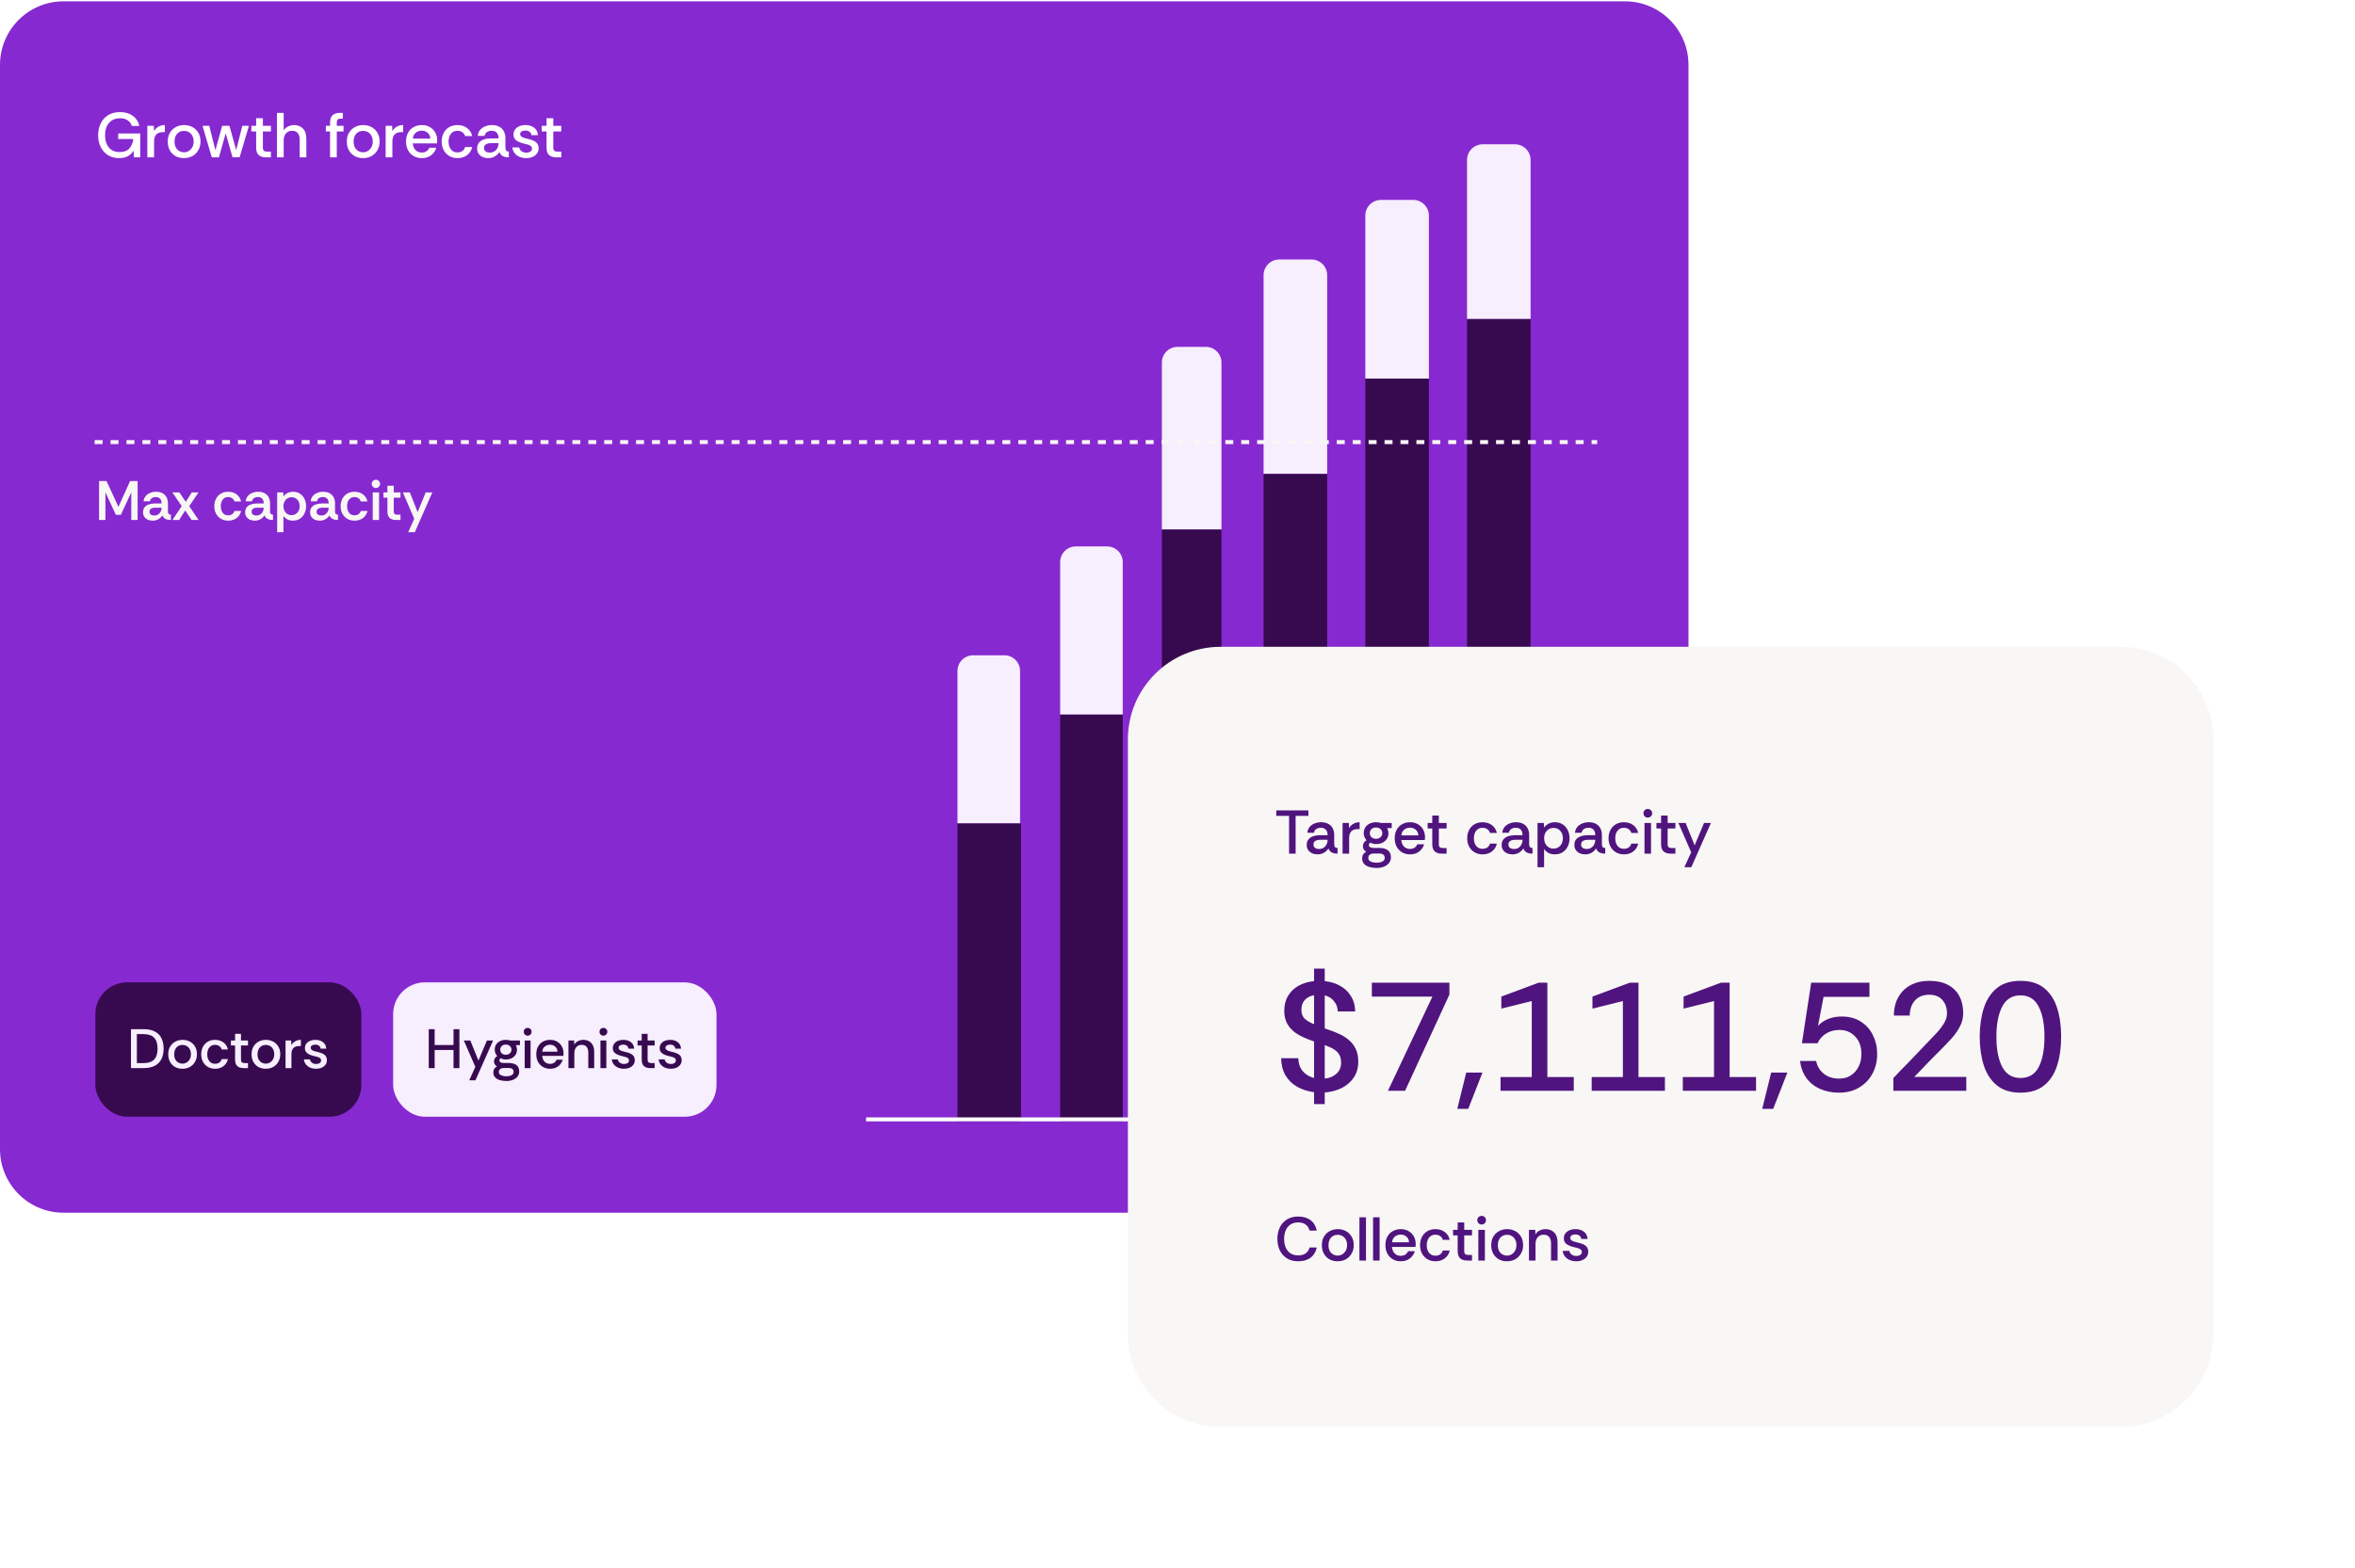 <svg width="698" height="465" viewBox="0 0 698 465" fill="none" xmlns="http://www.w3.org/2000/svg">
<path d="M0 19.231C0 8.826 8.435 0.391 18.84 0.391H481.61C492.015 0.391 500.451 8.826 500.451 19.231V340.697C500.451 351.102 492.015 359.538 481.61 359.538H18.84C8.435 359.538 0 351.102 0 340.697V19.231Z" fill="#8729D0"/>
<path d="M35.289 46.877C34.033 46.877 32.94 46.588 32.011 46.01C31.094 45.432 30.378 44.635 29.863 43.617C29.348 42.6 29.09 41.425 29.09 40.094C29.09 38.8 29.341 37.638 29.844 36.608C30.346 35.566 31.081 34.743 32.048 34.14C33.028 33.537 34.209 33.236 35.59 33.236C37.11 33.236 38.366 33.6 39.358 34.329C40.363 35.057 41.016 36.062 41.318 37.343H39.057C38.868 36.64 38.473 36.087 37.87 35.685C37.279 35.271 36.52 35.063 35.59 35.063C34.636 35.063 33.825 35.277 33.16 35.704C32.494 36.131 31.992 36.721 31.652 37.475C31.313 38.229 31.144 39.108 31.144 40.113C31.144 41.105 31.313 41.978 31.652 42.732C31.992 43.485 32.481 44.069 33.122 44.484C33.775 44.886 34.541 45.087 35.421 45.087C36.689 45.087 37.65 44.741 38.303 44.05C38.969 43.347 39.371 42.399 39.509 41.206H35.025V39.566H41.563V46.65H39.716L39.566 44.691C39.113 45.394 38.554 45.934 37.889 46.311C37.223 46.688 36.356 46.877 35.289 46.877ZM43.668 46.65V37.306H45.59L45.646 38.888C45.96 38.323 46.387 37.883 46.927 37.569C47.48 37.243 48.127 37.079 48.868 37.079V39.171H48.322C47.43 39.171 46.764 39.403 46.324 39.868C45.885 40.32 45.665 41.017 45.665 41.959V46.65H43.668ZM54.499 46.877C53.594 46.877 52.778 46.682 52.049 46.292C51.334 45.891 50.762 45.319 50.335 44.578C49.92 43.837 49.713 42.964 49.713 41.959C49.713 40.954 49.927 40.088 50.354 39.359C50.793 38.631 51.377 38.072 52.106 37.682C52.847 37.28 53.67 37.079 54.574 37.079C55.478 37.079 56.295 37.274 57.023 37.663C57.752 38.053 58.336 38.612 58.776 39.34C59.215 40.069 59.435 40.942 59.435 41.959C59.435 42.914 59.221 43.761 58.794 44.503C58.38 45.244 57.802 45.828 57.061 46.255C56.32 46.669 55.466 46.877 54.499 46.877ZM54.517 45.143C55.07 45.143 55.56 45.005 55.987 44.729C56.427 44.452 56.772 44.075 57.023 43.598C57.275 43.108 57.4 42.556 57.4 41.94C57.4 41.312 57.275 40.766 57.023 40.301C56.785 39.824 56.452 39.46 56.025 39.208C55.598 38.945 55.102 38.813 54.536 38.813C53.946 38.813 53.437 38.951 53.01 39.227C52.596 39.504 52.276 39.88 52.049 40.358C51.836 40.822 51.729 41.356 51.729 41.959C51.729 42.65 51.855 43.234 52.106 43.711C52.37 44.189 52.715 44.547 53.142 44.785C53.569 45.024 54.028 45.143 54.517 45.143ZM62.773 46.65L60.023 37.306H62.02L63.847 44.521L65.844 37.306H68.011L70.008 44.503L71.817 37.306H73.776L71.025 46.632H68.915L66.899 39.529L64.883 46.65H62.773ZM78.823 46.65C77.893 46.65 77.177 46.424 76.675 45.972C76.173 45.52 75.921 44.779 75.921 43.749V38.982H74.508V37.306H75.921V35.045H77.918V37.306H80.292V38.982H77.918V43.749C77.918 44.226 78.025 44.547 78.239 44.71C78.452 44.873 78.785 44.955 79.237 44.955H80.292V46.65H78.823ZM82.085 46.65V33.462H84.082V38.643C84.396 38.141 84.835 37.758 85.401 37.494C85.966 37.218 86.556 37.079 87.172 37.079C88.252 37.079 89.125 37.425 89.791 38.116C90.469 38.794 90.808 39.811 90.808 41.168V46.65H88.83V41.413C88.83 40.571 88.641 39.924 88.264 39.472C87.888 39.007 87.329 38.775 86.588 38.775C85.834 38.775 85.225 39.033 84.76 39.547C84.308 40.05 84.082 40.747 84.082 41.639V46.65H82.085ZM97.825 46.65V38.982H96.581V37.306H97.825V36.326C97.825 35.308 98.082 34.58 98.597 34.14C99.112 33.688 99.828 33.462 100.745 33.462H101.612V35.158H101.065C100.613 35.158 100.293 35.252 100.104 35.44C99.916 35.616 99.822 35.918 99.822 36.345V37.306H101.819V38.982H99.822V46.65H97.825ZM107.58 46.877C106.675 46.877 105.859 46.682 105.13 46.292C104.414 45.891 103.843 45.319 103.416 44.578C103.001 43.837 102.794 42.964 102.794 41.959C102.794 40.954 103.008 40.088 103.435 39.359C103.874 38.631 104.458 38.072 105.187 37.682C105.928 37.28 106.751 37.079 107.655 37.079C108.559 37.079 109.376 37.274 110.104 37.663C110.833 38.053 111.417 38.612 111.856 39.34C112.296 40.069 112.516 40.942 112.516 41.959C112.516 42.914 112.302 43.761 111.875 44.503C111.461 45.244 110.883 45.828 110.142 46.255C109.401 46.669 108.547 46.877 107.58 46.877ZM107.598 45.143C108.151 45.143 108.641 45.005 109.068 44.729C109.508 44.452 109.853 44.075 110.104 43.598C110.355 43.108 110.481 42.556 110.481 41.94C110.481 41.312 110.355 40.766 110.104 40.301C109.866 39.824 109.533 39.46 109.106 39.208C108.679 38.945 108.182 38.813 107.617 38.813C107.027 38.813 106.518 38.951 106.091 39.227C105.677 39.504 105.356 39.88 105.13 40.358C104.917 40.822 104.81 41.356 104.81 41.959C104.81 42.65 104.936 43.234 105.187 43.711C105.451 44.189 105.796 44.547 106.223 44.785C106.65 45.024 107.109 45.143 107.598 45.143ZM114.301 46.65V37.306H116.223L116.28 38.888C116.594 38.323 117.021 37.883 117.561 37.569C118.113 37.243 118.76 37.079 119.501 37.079V39.171H118.955C118.063 39.171 117.397 39.403 116.958 39.868C116.518 40.32 116.298 41.017 116.298 41.959V46.65H114.301ZM125.019 46.877C124.102 46.877 123.292 46.669 122.589 46.255C121.885 45.84 121.333 45.263 120.931 44.521C120.541 43.78 120.347 42.932 120.347 41.978C120.347 40.986 120.541 40.125 120.931 39.397C121.32 38.668 121.866 38.103 122.57 37.701C123.286 37.287 124.108 37.079 125.038 37.079C125.942 37.079 126.734 37.28 127.412 37.682C128.09 38.072 128.618 38.605 128.994 39.284C129.384 39.962 129.578 40.734 129.578 41.601C129.578 41.777 129.572 41.928 129.56 42.053C129.56 42.179 129.547 42.33 129.522 42.505H122.344C122.381 43.033 122.513 43.504 122.739 43.919C122.965 44.32 123.273 44.641 123.663 44.879C124.052 45.105 124.498 45.218 125 45.218C125.54 45.218 125.999 45.099 126.376 44.861C126.765 44.609 127.054 44.258 127.242 43.806H129.315C129.151 44.371 128.875 44.886 128.486 45.35C128.109 45.815 127.632 46.186 127.054 46.462C126.476 46.738 125.798 46.877 125.019 46.877ZM122.363 41.092H127.544C127.519 40.364 127.261 39.792 126.771 39.378C126.281 38.951 125.685 38.737 124.981 38.737C124.353 38.737 123.782 38.932 123.267 39.321C122.752 39.711 122.45 40.301 122.363 41.092ZM135.599 46.877C134.682 46.877 133.872 46.669 133.168 46.255C132.465 45.84 131.912 45.269 131.511 44.54C131.109 43.799 130.908 42.945 130.908 41.978C130.908 41.023 131.102 40.175 131.492 39.434C131.881 38.693 132.427 38.116 133.131 37.701C133.834 37.287 134.657 37.079 135.599 37.079C136.717 37.079 137.659 37.368 138.425 37.946C139.204 38.511 139.712 39.309 139.951 40.339H137.841C137.728 39.874 137.464 39.497 137.05 39.208C136.648 38.919 136.158 38.775 135.58 38.775C134.99 38.775 134.5 38.926 134.11 39.227C133.721 39.516 133.426 39.906 133.225 40.395C133.037 40.873 132.942 41.4 132.942 41.978C132.942 42.581 133.043 43.127 133.244 43.617C133.457 44.094 133.759 44.477 134.148 44.766C134.55 45.043 135.027 45.181 135.58 45.181C136.145 45.181 136.629 45.049 137.031 44.785C137.433 44.509 137.703 44.113 137.841 43.598H139.951C139.8 44.264 139.524 44.842 139.122 45.332C138.72 45.821 138.218 46.205 137.615 46.481C137.012 46.745 136.34 46.877 135.599 46.877ZM144.73 46.877C144.127 46.877 143.574 46.77 143.072 46.556C142.569 46.33 142.167 46.004 141.866 45.577C141.565 45.149 141.414 44.635 141.414 44.032C141.414 43.316 141.59 42.744 141.941 42.317C142.306 41.877 142.789 41.557 143.392 41.356C144.008 41.143 144.68 41.036 145.408 41.036H147.782C147.782 40.496 147.694 40.062 147.518 39.736C147.342 39.397 147.104 39.152 146.802 39.001C146.501 38.838 146.149 38.756 145.747 38.756C145.22 38.756 144.755 38.882 144.353 39.133C143.964 39.372 143.719 39.755 143.618 40.282H141.602C141.665 39.604 141.891 39.026 142.281 38.549C142.682 38.072 143.191 37.707 143.807 37.456C144.422 37.205 145.075 37.079 145.766 37.079C146.67 37.079 147.418 37.249 148.008 37.588C148.611 37.915 149.057 38.373 149.346 38.964C149.647 39.554 149.798 40.226 149.798 40.979V43.843C149.81 44.207 149.886 44.477 150.024 44.653C150.175 44.817 150.438 44.911 150.815 44.936V46.65C150.313 46.65 149.873 46.594 149.496 46.481C149.132 46.368 148.831 46.198 148.592 45.972C148.353 45.733 148.165 45.432 148.027 45.068C147.725 45.57 147.286 45.997 146.708 46.349C146.13 46.701 145.471 46.877 144.73 46.877ZM145.201 45.237C145.716 45.237 146.168 45.112 146.557 44.861C146.947 44.597 147.248 44.258 147.462 43.843C147.675 43.416 147.782 42.958 147.782 42.468V42.43H145.559C145.195 42.43 144.849 42.474 144.523 42.562C144.209 42.65 143.951 42.801 143.75 43.014C143.562 43.215 143.467 43.498 143.467 43.862C143.467 44.339 143.637 44.691 143.976 44.917C144.315 45.131 144.723 45.237 145.201 45.237ZM155.988 46.877C155.26 46.877 154.594 46.751 153.991 46.5C153.388 46.236 152.898 45.865 152.522 45.388C152.145 44.911 151.925 44.352 151.862 43.711H153.878C153.966 44.163 154.198 44.534 154.575 44.823C154.952 45.112 155.423 45.256 155.988 45.256C156.491 45.256 156.899 45.149 157.213 44.936C157.527 44.71 157.684 44.415 157.684 44.05C157.684 43.736 157.577 43.492 157.364 43.316C157.163 43.14 156.899 43.002 156.572 42.901C156.258 42.801 155.913 42.713 155.536 42.637C154.958 42.499 154.412 42.33 153.897 42.129C153.395 41.928 152.986 41.651 152.672 41.3C152.358 40.948 152.201 40.477 152.201 39.887C152.201 39.309 152.352 38.813 152.654 38.398C152.968 37.971 153.395 37.645 153.935 37.419C154.475 37.193 155.084 37.079 155.762 37.079C156.78 37.079 157.627 37.337 158.306 37.852C158.984 38.354 159.361 39.095 159.436 40.075H157.514C157.464 39.635 157.276 39.296 156.949 39.058C156.635 38.819 156.227 38.7 155.725 38.7C155.26 38.7 154.883 38.794 154.594 38.982C154.305 39.158 154.161 39.428 154.161 39.792C154.161 40.044 154.261 40.257 154.462 40.433C154.663 40.596 154.921 40.734 155.235 40.847C155.561 40.948 155.9 41.042 156.252 41.13C156.893 41.268 157.464 41.438 157.967 41.639C158.469 41.84 158.871 42.122 159.172 42.487C159.474 42.851 159.631 43.353 159.643 43.994C159.643 44.572 159.48 45.08 159.153 45.52C158.839 45.947 158.406 46.28 157.853 46.519C157.313 46.757 156.692 46.877 155.988 46.877ZM164.893 46.65C163.963 46.65 163.248 46.424 162.745 45.972C162.243 45.52 161.991 44.779 161.991 43.749V38.982H160.578V37.306H161.991V35.045H163.989V37.306H166.362V38.982H163.989V43.749C163.989 44.226 164.095 44.547 164.309 44.71C164.522 44.873 164.855 44.955 165.307 44.955H166.362V46.65H164.893Z" fill="white"/>
<path d="M29.366 154.162V142.622H31.575L35.103 150.255L38.565 142.622H40.79V154.162H38.911V145.969L35.812 152.629H34.344L31.245 145.969V154.162H29.366ZM45.23 154.36C44.724 154.36 44.252 154.267 43.812 154.08C43.383 153.882 43.037 153.596 42.774 153.222C42.521 152.849 42.394 152.404 42.394 151.887C42.394 151.272 42.548 150.772 42.856 150.387C43.164 150.002 43.581 149.722 44.109 149.546C44.636 149.359 45.219 149.266 45.856 149.266H47.901C47.901 148.826 47.829 148.469 47.686 148.194C47.543 147.909 47.346 147.7 47.093 147.568C46.84 147.425 46.543 147.354 46.203 147.354C45.763 147.354 45.378 147.453 45.049 147.65C44.719 147.848 44.516 148.172 44.439 148.623H42.559C42.614 148.03 42.812 147.524 43.153 147.106C43.504 146.678 43.95 146.354 44.488 146.134C45.027 145.903 45.604 145.788 46.219 145.788C47.01 145.788 47.664 145.936 48.181 146.233C48.708 146.518 49.104 146.92 49.368 147.436C49.642 147.953 49.78 148.552 49.78 149.233V151.722C49.791 152.019 49.862 152.233 49.994 152.365C50.137 152.497 50.357 152.569 50.654 152.58V154.162C50.192 154.162 49.796 154.113 49.467 154.014C49.137 153.915 48.862 153.766 48.642 153.569C48.434 153.371 48.263 153.113 48.131 152.794C47.868 153.233 47.477 153.607 46.961 153.915C46.455 154.212 45.878 154.36 45.23 154.36ZM45.708 152.843C46.137 152.843 46.51 152.744 46.829 152.547C47.159 152.338 47.417 152.063 47.604 151.722C47.802 151.371 47.901 150.986 47.901 150.568V150.519H45.988C45.703 150.519 45.428 150.557 45.164 150.634C44.9 150.711 44.691 150.838 44.538 151.013C44.384 151.178 44.307 151.409 44.307 151.706C44.307 152.101 44.444 152.393 44.719 152.58C44.994 152.755 45.323 152.843 45.708 152.843ZM51.108 154.162L53.861 150.057L51.092 145.985H53.169L55.065 148.788L56.845 145.985H58.84L56.087 150.057L58.856 154.162H56.796L54.883 151.343L53.103 154.162H51.108ZM67.621 154.36C66.818 154.36 66.109 154.179 65.494 153.816C64.878 153.453 64.395 152.953 64.043 152.316C63.691 151.667 63.516 150.92 63.516 150.074C63.516 149.238 63.686 148.502 64.027 147.865C64.367 147.216 64.845 146.711 65.461 146.348C66.076 145.974 66.796 145.788 67.621 145.788C68.61 145.788 69.439 146.04 70.11 146.546C70.791 147.04 71.242 147.749 71.462 148.672H69.483C69.384 148.288 69.17 147.975 68.84 147.733C68.511 147.491 68.099 147.37 67.604 147.37C67.109 147.37 66.703 147.496 66.384 147.749C66.065 147.991 65.823 148.321 65.659 148.738C65.505 149.145 65.428 149.59 65.428 150.074C65.428 150.579 65.51 151.035 65.675 151.442C65.84 151.849 66.082 152.173 66.4 152.415C66.73 152.656 67.131 152.777 67.604 152.777C68.088 152.777 68.489 152.667 68.807 152.448C69.137 152.217 69.362 151.893 69.483 151.475H71.462C71.33 152.068 71.082 152.585 70.72 153.025C70.368 153.453 69.928 153.783 69.401 154.014C68.873 154.245 68.28 154.36 67.621 154.36ZM75.496 154.36C74.991 154.36 74.518 154.267 74.078 154.08C73.65 153.882 73.304 153.596 73.04 153.222C72.787 152.849 72.661 152.404 72.661 151.887C72.661 151.272 72.814 150.772 73.122 150.387C73.43 150.002 73.848 149.722 74.375 149.546C74.903 149.359 75.485 149.266 76.123 149.266H78.167C78.167 148.826 78.095 148.469 77.952 148.194C77.81 147.909 77.612 147.7 77.359 147.568C77.106 147.425 76.809 147.354 76.469 147.354C76.029 147.354 75.644 147.453 75.315 147.65C74.985 147.848 74.782 148.172 74.705 148.623H72.826C72.88 148.03 73.078 147.524 73.419 147.106C73.771 146.678 74.216 146.354 74.754 146.134C75.293 145.903 75.87 145.788 76.485 145.788C77.276 145.788 77.93 145.936 78.447 146.233C78.975 146.518 79.37 146.92 79.634 147.436C79.909 147.953 80.046 148.552 80.046 149.233V151.722C80.057 152.019 80.129 152.233 80.26 152.365C80.403 152.497 80.623 152.569 80.92 152.58V154.162C80.458 154.162 80.063 154.113 79.733 154.014C79.403 153.915 79.128 153.766 78.909 153.569C78.7 153.371 78.529 153.113 78.398 152.794C78.134 153.233 77.744 153.607 77.227 153.915C76.722 154.212 76.144 154.36 75.496 154.36ZM75.974 152.843C76.403 152.843 76.776 152.744 77.095 152.547C77.425 152.338 77.683 152.063 77.87 151.722C78.068 151.371 78.167 150.986 78.167 150.568V150.519H76.254C75.969 150.519 75.694 150.557 75.43 150.634C75.166 150.711 74.958 150.838 74.804 151.013C74.65 151.178 74.573 151.409 74.573 151.706C74.573 152.101 74.71 152.393 74.985 152.58C75.26 152.755 75.59 152.843 75.974 152.843ZM82.149 157.789V145.985H83.963L84.012 147.189C84.309 146.771 84.699 146.436 85.183 146.183C85.666 145.919 86.221 145.788 86.847 145.788C87.65 145.788 88.337 145.98 88.908 146.364C89.491 146.738 89.936 147.249 90.243 147.898C90.562 148.546 90.722 149.266 90.722 150.057C90.722 150.849 90.562 151.574 90.243 152.233C89.925 152.882 89.474 153.398 88.892 153.783C88.32 154.168 87.633 154.36 86.831 154.36C86.15 154.36 85.567 154.223 85.084 153.948C84.611 153.662 84.254 153.332 84.012 152.959V157.789H82.149ZM86.419 152.728C86.891 152.728 87.309 152.612 87.672 152.382C88.034 152.14 88.315 151.816 88.513 151.409C88.721 151.002 88.826 150.552 88.826 150.057C88.826 149.519 88.716 149.052 88.496 148.656C88.287 148.26 88.001 147.958 87.639 147.749C87.276 147.529 86.87 147.42 86.419 147.42C85.957 147.42 85.545 147.535 85.183 147.766C84.82 147.986 84.534 148.299 84.325 148.705C84.116 149.101 84.012 149.557 84.012 150.074C84.012 150.568 84.111 151.019 84.309 151.426C84.518 151.821 84.798 152.14 85.15 152.382C85.512 152.612 85.935 152.728 86.419 152.728ZM94.751 154.36C94.245 154.36 93.772 154.267 93.333 154.08C92.904 153.882 92.558 153.596 92.294 153.222C92.041 152.849 91.915 152.404 91.915 151.887C91.915 151.272 92.069 150.772 92.377 150.387C92.684 150.002 93.102 149.722 93.63 149.546C94.157 149.359 94.74 149.266 95.377 149.266H97.421C97.421 148.826 97.35 148.469 97.207 148.194C97.064 147.909 96.866 147.7 96.613 147.568C96.361 147.425 96.064 147.354 95.723 147.354C95.284 147.354 94.899 147.453 94.569 147.65C94.24 147.848 94.036 148.172 93.959 148.623H92.08C92.135 148.03 92.333 147.524 92.673 147.106C93.025 146.678 93.47 146.354 94.009 146.134C94.547 145.903 95.124 145.788 95.74 145.788C96.531 145.788 97.185 145.936 97.701 146.233C98.229 146.518 98.625 146.92 98.888 147.436C99.163 147.953 99.301 148.552 99.301 149.233V151.722C99.312 152.019 99.383 152.233 99.515 152.365C99.658 152.497 99.878 152.569 100.174 152.58V154.162C99.713 154.162 99.317 154.113 98.987 154.014C98.658 153.915 98.383 153.766 98.163 153.569C97.954 153.371 97.784 153.113 97.652 152.794C97.388 153.233 96.998 153.607 96.482 153.915C95.976 154.212 95.399 154.36 94.751 154.36ZM95.229 152.843C95.657 152.843 96.031 152.744 96.35 152.547C96.679 152.338 96.938 152.063 97.124 151.722C97.322 151.371 97.421 150.986 97.421 150.568V150.519H95.509C95.223 150.519 94.948 150.557 94.685 150.634C94.421 150.711 94.212 150.838 94.058 151.013C93.904 151.178 93.827 151.409 93.827 151.706C93.827 152.101 93.965 152.393 94.24 152.58C94.514 152.755 94.844 152.843 95.229 152.843ZM105.067 154.36C104.265 154.36 103.556 154.179 102.94 153.816C102.325 153.453 101.841 152.953 101.49 152.316C101.138 151.667 100.962 150.92 100.962 150.074C100.962 149.238 101.132 148.502 101.473 147.865C101.814 147.216 102.292 146.711 102.907 146.348C103.523 145.974 104.243 145.788 105.067 145.788C106.056 145.788 106.886 146.04 107.556 146.546C108.238 147.04 108.688 147.749 108.908 148.672H106.93C106.831 148.288 106.616 147.975 106.287 147.733C105.957 147.491 105.545 147.37 105.05 147.37C104.556 147.37 104.149 147.496 103.83 147.749C103.512 147.991 103.27 148.321 103.105 148.738C102.951 149.145 102.874 149.59 102.874 150.074C102.874 150.579 102.957 151.035 103.122 151.442C103.286 151.849 103.528 152.173 103.847 152.415C104.177 152.656 104.578 152.777 105.05 152.777C105.534 152.777 105.935 152.667 106.254 152.448C106.584 152.217 106.809 151.893 106.93 151.475H108.908C108.776 152.068 108.529 152.585 108.166 153.025C107.814 153.453 107.375 153.783 106.847 154.014C106.32 154.245 105.726 154.36 105.067 154.36ZM111.409 144.683C111.069 144.683 110.777 144.562 110.536 144.32C110.294 144.079 110.173 143.787 110.173 143.447C110.173 143.106 110.294 142.82 110.536 142.589C110.777 142.348 111.069 142.227 111.409 142.227C111.75 142.227 112.041 142.348 112.283 142.589C112.525 142.82 112.646 143.106 112.646 143.447C112.646 143.787 112.525 144.079 112.283 144.32C112.041 144.562 111.75 144.683 111.409 144.683ZM110.47 154.162V145.985H112.349V154.162H110.47ZM117.401 154.162C116.566 154.162 115.928 153.959 115.489 153.552C115.049 153.146 114.829 152.497 114.829 151.607V147.551H113.659V145.985H114.829V144.007H116.709V145.985H118.703V147.551H116.709V151.623C116.709 151.997 116.796 152.255 116.972 152.398C117.148 152.53 117.412 152.596 117.764 152.596H118.703V154.162H117.401ZM120.983 157.789L122.78 153.799L119.4 145.985H121.477L123.785 151.821L126.176 145.985H128.138L122.945 157.789H120.983Z" fill="#F8F7F5"/>
<rect x="28.261" y="291.24" width="78.841" height="39.84" rx="9.42" fill="#370A50"/>
<path d="M38.819 316.66V305.12H42.561C43.935 305.12 45.056 305.357 45.924 305.829C46.804 306.302 47.452 306.972 47.87 307.84C48.287 308.709 48.496 309.731 48.496 310.907C48.496 312.116 48.276 313.149 47.837 314.006C47.397 314.863 46.738 315.523 45.858 315.984C44.979 316.435 43.88 316.66 42.561 316.66H38.819ZM40.567 315.176H42.495C43.539 315.176 44.364 315.006 44.968 314.665C45.584 314.325 46.023 313.836 46.287 313.198C46.562 312.561 46.699 311.797 46.699 310.907C46.699 309.434 46.358 308.346 45.677 307.643C44.996 306.939 43.935 306.588 42.495 306.588H40.567V315.176ZM54.055 316.858C53.264 316.858 52.549 316.688 51.912 316.347C51.285 315.995 50.785 315.495 50.412 314.847C50.049 314.198 49.868 313.435 49.868 312.555C49.868 311.676 50.054 310.918 50.428 310.28C50.813 309.643 51.324 309.154 51.961 308.813C52.61 308.461 53.33 308.286 54.121 308.286C54.912 308.286 55.627 308.456 56.264 308.797C56.901 309.137 57.412 309.626 57.797 310.264C58.182 310.901 58.374 311.665 58.374 312.555C58.374 313.391 58.187 314.132 57.814 314.781C57.451 315.429 56.945 315.94 56.297 316.314C55.648 316.677 54.901 316.858 54.055 316.858ZM54.071 315.341C54.555 315.341 54.984 315.22 55.357 314.979C55.742 314.737 56.044 314.407 56.264 313.99C56.484 313.561 56.594 313.077 56.594 312.539C56.594 311.989 56.484 311.511 56.264 311.105C56.055 310.687 55.764 310.368 55.39 310.148C55.017 309.918 54.582 309.802 54.088 309.802C53.571 309.802 53.126 309.923 52.752 310.165C52.39 310.407 52.11 310.736 51.912 311.154C51.725 311.561 51.632 312.028 51.632 312.555C51.632 313.16 51.741 313.671 51.961 314.088C52.192 314.506 52.494 314.819 52.868 315.028C53.242 315.237 53.643 315.341 54.071 315.341ZM63.745 316.858C62.942 316.858 62.233 316.677 61.618 316.314C61.002 315.951 60.519 315.451 60.167 314.814C59.816 314.165 59.64 313.418 59.64 312.572C59.64 311.737 59.81 310.995 60.151 310.346C60.492 309.698 60.969 309.192 61.585 308.83C62.2 308.467 62.92 308.286 63.745 308.286C64.723 308.286 65.547 308.538 66.217 309.044C66.899 309.538 67.344 310.236 67.553 311.138H65.706C65.607 310.731 65.377 310.401 65.014 310.148C64.662 309.896 64.234 309.769 63.728 309.769C63.212 309.769 62.783 309.901 62.442 310.165C62.102 310.418 61.843 310.758 61.667 311.187C61.503 311.605 61.42 312.066 61.42 312.572C61.42 313.099 61.508 313.577 61.684 314.006C61.871 314.424 62.135 314.759 62.475 315.012C62.827 315.253 63.245 315.374 63.728 315.374C64.223 315.374 64.646 315.259 64.998 315.028C65.349 314.786 65.585 314.44 65.706 313.99H67.553C67.421 314.572 67.179 315.078 66.827 315.506C66.476 315.935 66.036 316.27 65.508 316.512C64.981 316.743 64.393 316.858 63.745 316.858ZM72.215 316.66C71.402 316.66 70.775 316.462 70.336 316.067C69.896 315.671 69.677 315.023 69.677 314.121V309.951H68.44V308.483H69.677V306.505H71.424V308.483H73.501V309.951H71.424V314.121C71.424 314.539 71.517 314.819 71.704 314.962C71.891 315.105 72.182 315.176 72.578 315.176H73.501V316.66H72.215ZM78.751 316.858C77.96 316.858 77.245 316.688 76.608 316.347C75.981 315.995 75.481 315.495 75.108 314.847C74.745 314.198 74.564 313.435 74.564 312.555C74.564 311.676 74.75 310.918 75.124 310.28C75.509 309.643 76.02 309.154 76.657 308.813C77.306 308.461 78.025 308.286 78.817 308.286C79.608 308.286 80.323 308.456 80.96 308.797C81.597 309.137 82.108 309.626 82.493 310.264C82.878 310.901 83.07 311.665 83.07 312.555C83.07 313.391 82.883 314.132 82.51 314.781C82.147 315.429 81.641 315.94 80.993 316.314C80.344 316.677 79.597 316.858 78.751 316.858ZM78.767 315.341C79.251 315.341 79.68 315.22 80.053 314.979C80.438 314.737 80.74 314.407 80.96 313.99C81.18 313.561 81.29 313.077 81.29 312.539C81.29 311.989 81.18 311.511 80.96 311.105C80.751 310.687 80.46 310.368 80.086 310.148C79.713 309.918 79.278 309.802 78.784 309.802C78.267 309.802 77.822 309.923 77.448 310.165C77.086 310.407 76.806 310.736 76.608 311.154C76.421 311.561 76.328 312.028 76.328 312.555C76.328 313.16 76.437 313.671 76.657 314.088C76.888 314.506 77.19 314.819 77.564 315.028C77.938 315.237 78.339 315.341 78.767 315.341ZM84.632 316.66V308.483H86.314L86.363 309.868C86.638 309.374 87.012 308.989 87.484 308.714C87.968 308.428 88.534 308.286 89.182 308.286V310.115H88.704C87.924 310.115 87.341 310.319 86.957 310.725C86.572 311.121 86.38 311.731 86.38 312.555V316.66H84.632ZM93.692 316.858C93.054 316.858 92.472 316.748 91.944 316.528C91.417 316.297 90.988 315.973 90.659 315.556C90.329 315.138 90.136 314.649 90.082 314.088H91.845C91.922 314.484 92.126 314.808 92.455 315.061C92.785 315.314 93.197 315.44 93.692 315.44C94.131 315.44 94.489 315.347 94.763 315.16C95.038 314.962 95.175 314.704 95.175 314.385C95.175 314.11 95.082 313.896 94.895 313.742C94.719 313.588 94.489 313.467 94.203 313.38C93.928 313.292 93.626 313.215 93.296 313.149C92.791 313.028 92.312 312.879 91.862 312.704C91.422 312.528 91.065 312.286 90.79 311.978C90.516 311.671 90.378 311.258 90.378 310.742C90.378 310.236 90.51 309.802 90.774 309.44C91.049 309.066 91.422 308.78 91.895 308.582C92.368 308.384 92.9 308.286 93.494 308.286C94.384 308.286 95.126 308.511 95.719 308.961C96.313 309.401 96.643 310.049 96.709 310.907H95.027C94.983 310.522 94.818 310.225 94.533 310.017C94.258 309.808 93.901 309.703 93.461 309.703C93.054 309.703 92.725 309.786 92.472 309.951C92.219 310.104 92.093 310.341 92.093 310.659C92.093 310.879 92.181 311.066 92.356 311.22C92.532 311.363 92.758 311.484 93.032 311.583C93.318 311.671 93.615 311.753 93.923 311.83C94.483 311.951 94.983 312.099 95.423 312.275C95.862 312.451 96.214 312.698 96.478 313.017C96.742 313.336 96.879 313.775 96.89 314.336C96.89 314.841 96.747 315.286 96.461 315.671C96.187 316.045 95.807 316.336 95.324 316.545C94.851 316.754 94.307 316.858 93.692 316.858Z" fill="#F7EEFE"/>
<rect x="116.522" y="291.24" width="95.841" height="39.84" rx="9.42" fill="#F7EEFE"/>
<path d="M127.08 316.66V305.12H128.827V309.819H134.416V305.12H136.163V316.66H134.416V311.286H128.827V316.66H127.08ZM139.072 320.287L140.886 316.297L137.473 308.483H139.402L141.809 314.451L144.315 308.483H146.145L140.919 320.287H139.072ZM150.113 320.485C149.42 320.485 148.778 320.402 148.184 320.237C147.591 320.073 147.113 319.798 146.75 319.413C146.398 319.04 146.222 318.539 146.222 317.913C146.222 317.495 146.316 317.144 146.503 316.858C146.689 316.572 146.953 316.336 147.294 316.149C147.019 315.995 146.805 315.797 146.651 315.556C146.497 315.314 146.42 315.034 146.42 314.715C146.42 314.022 146.739 313.478 147.376 313.083C147.145 312.83 146.964 312.544 146.832 312.226C146.7 311.907 146.634 311.561 146.634 311.187C146.634 310.594 146.777 310.082 147.063 309.654C147.349 309.214 147.739 308.879 148.234 308.648C148.728 308.406 149.294 308.286 149.932 308.286C150.404 308.286 150.838 308.351 151.234 308.483H154.102V309.852H152.899C152.998 310.06 153.075 310.275 153.13 310.495C153.196 310.714 153.229 310.945 153.229 311.187C153.229 311.791 153.08 312.313 152.784 312.753C152.498 313.182 152.108 313.517 151.613 313.759C151.118 313.99 150.558 314.105 149.932 314.105C149.646 314.105 149.382 314.077 149.14 314.022C148.898 313.957 148.657 313.869 148.415 313.759C148.151 313.891 148.019 314.094 148.019 314.369C148.019 314.885 148.453 315.143 149.322 315.143H150.756C151.393 315.143 151.943 315.231 152.404 315.407C152.877 315.572 153.24 315.841 153.492 316.215C153.756 316.589 153.888 317.078 153.888 317.682C153.888 318.276 153.712 318.781 153.36 319.199C153.02 319.617 152.564 319.935 151.992 320.155C151.421 320.375 150.794 320.485 150.113 320.485ZM150.096 319.084C150.69 319.084 151.195 318.979 151.613 318.77C152.031 318.561 152.239 318.243 152.239 317.814C152.239 317.023 151.728 316.627 150.706 316.627H149.404C148.92 316.627 148.541 316.726 148.266 316.924C147.992 317.122 147.854 317.418 147.854 317.814C147.854 318.122 147.959 318.369 148.168 318.556C148.376 318.743 148.651 318.875 148.992 318.952C149.333 319.04 149.701 319.084 150.096 319.084ZM149.915 312.704C150.41 312.704 150.811 312.561 151.118 312.275C151.437 311.989 151.597 311.627 151.597 311.187C151.597 310.758 151.437 310.401 151.118 310.115C150.811 309.83 150.41 309.687 149.915 309.687C149.42 309.687 149.019 309.83 148.712 310.115C148.415 310.401 148.266 310.758 148.266 311.187C148.266 311.627 148.409 311.989 148.695 312.275C148.992 312.561 149.398 312.704 149.915 312.704ZM156.383 307.049C156.064 307.049 155.789 306.939 155.558 306.719C155.339 306.489 155.229 306.208 155.229 305.879C155.229 305.56 155.339 305.291 155.558 305.071C155.789 304.851 156.064 304.741 156.383 304.741C156.712 304.741 156.987 304.851 157.207 305.071C157.438 305.291 157.553 305.56 157.553 305.879C157.553 306.208 157.438 306.489 157.207 306.719C156.987 306.939 156.712 307.049 156.383 307.049ZM155.509 316.66V308.483H157.256V316.66H155.509ZM163.033 316.858C162.231 316.858 161.522 316.677 160.906 316.314C160.291 315.951 159.807 315.446 159.455 314.797C159.115 314.149 158.944 313.407 158.944 312.572C158.944 311.704 159.115 310.951 159.455 310.313C159.796 309.676 160.274 309.181 160.89 308.83C161.516 308.467 162.236 308.286 163.049 308.286C163.841 308.286 164.533 308.461 165.126 308.813C165.72 309.154 166.182 309.621 166.511 310.214C166.852 310.808 167.022 311.484 167.022 312.242C167.022 312.396 167.017 312.528 167.006 312.638C167.006 312.748 166.995 312.879 166.973 313.033H160.692C160.725 313.495 160.84 313.907 161.038 314.27C161.236 314.621 161.505 314.902 161.846 315.111C162.187 315.308 162.577 315.407 163.016 315.407C163.489 315.407 163.89 315.303 164.22 315.094C164.56 314.874 164.813 314.567 164.978 314.171H166.791C166.649 314.665 166.407 315.116 166.066 315.523C165.736 315.929 165.319 316.254 164.813 316.495C164.308 316.737 163.714 316.858 163.033 316.858ZM160.708 311.797H165.242C165.22 311.16 164.995 310.659 164.566 310.297C164.137 309.923 163.615 309.736 163 309.736C162.45 309.736 161.95 309.907 161.5 310.247C161.049 310.588 160.785 311.105 160.708 311.797ZM168.482 316.66V308.483H170.164L170.196 309.687C170.471 309.236 170.85 308.89 171.334 308.648C171.829 308.406 172.351 308.286 172.9 308.286C173.856 308.286 174.631 308.588 175.225 309.192C175.818 309.786 176.115 310.676 176.115 311.863V316.66H174.367V312.077C174.367 311.341 174.202 310.775 173.873 310.379C173.543 309.973 173.048 309.769 172.389 309.769C171.741 309.769 171.219 309.995 170.823 310.445C170.427 310.885 170.229 311.495 170.229 312.275V316.66H168.482ZM178.841 307.049C178.522 307.049 178.247 306.939 178.017 306.719C177.797 306.489 177.687 306.208 177.687 305.879C177.687 305.56 177.797 305.291 178.017 305.071C178.247 304.851 178.522 304.741 178.841 304.741C179.17 304.741 179.445 304.851 179.665 305.071C179.896 305.291 180.011 305.56 180.011 305.879C180.011 306.208 179.896 306.489 179.665 306.719C179.445 306.939 179.17 307.049 178.841 307.049ZM177.967 316.66V308.483H179.715V316.66H177.967ZM184.947 316.858C184.31 316.858 183.727 316.748 183.2 316.528C182.672 316.297 182.243 315.973 181.914 315.556C181.584 315.138 181.392 314.649 181.337 314.088H183.101C183.178 314.484 183.381 314.808 183.711 315.061C184.04 315.314 184.452 315.44 184.947 315.44C185.387 315.44 185.744 315.347 186.019 315.16C186.293 314.962 186.431 314.704 186.431 314.385C186.431 314.11 186.337 313.896 186.15 313.742C185.975 313.588 185.744 313.467 185.458 313.38C185.183 313.292 184.881 313.215 184.551 313.149C184.046 313.028 183.568 312.879 183.117 312.704C182.677 312.528 182.32 312.286 182.046 311.978C181.771 311.671 181.633 311.258 181.633 310.742C181.633 310.236 181.765 309.802 182.029 309.44C182.304 309.066 182.677 308.78 183.15 308.582C183.623 308.384 184.156 308.286 184.749 308.286C185.639 308.286 186.381 308.511 186.975 308.961C187.568 309.401 187.898 310.049 187.964 310.907H186.282C186.238 310.522 186.073 310.225 185.788 310.017C185.513 309.808 185.156 309.703 184.716 309.703C184.31 309.703 183.98 309.786 183.727 309.951C183.474 310.104 183.348 310.341 183.348 310.659C183.348 310.879 183.436 311.066 183.612 311.22C183.787 311.363 184.013 311.484 184.288 311.583C184.573 311.671 184.87 311.753 185.178 311.83C185.738 311.951 186.238 312.099 186.678 312.275C187.118 312.451 187.469 312.698 187.733 313.017C187.997 313.336 188.134 313.775 188.145 314.336C188.145 314.841 188.002 315.286 187.717 315.671C187.442 316.045 187.063 316.336 186.579 316.545C186.106 316.754 185.562 316.858 184.947 316.858ZM192.739 316.66C191.925 316.66 191.299 316.462 190.859 316.067C190.42 315.671 190.2 315.023 190.2 314.121V309.951H188.963V308.483H190.2V306.505H191.947V308.483H194.024V309.951H191.947V314.121C191.947 314.539 192.041 314.819 192.227 314.962C192.414 315.105 192.706 315.176 193.101 315.176H194.024V316.66H192.739ZM198.84 316.858C198.203 316.858 197.621 316.748 197.093 316.528C196.565 316.297 196.137 315.973 195.807 315.556C195.477 315.138 195.285 314.649 195.23 314.088H196.994C197.071 314.484 197.274 314.808 197.604 315.061C197.934 315.314 198.346 315.44 198.84 315.44C199.28 315.44 199.637 315.347 199.912 315.16C200.187 314.962 200.324 314.704 200.324 314.385C200.324 314.11 200.231 313.896 200.044 313.742C199.868 313.588 199.637 313.467 199.351 313.38C199.077 313.292 198.775 313.215 198.445 313.149C197.939 313.028 197.461 312.879 197.011 312.704C196.571 312.528 196.214 312.286 195.939 311.978C195.664 311.671 195.527 311.258 195.527 310.742C195.527 310.236 195.659 309.802 195.923 309.44C196.197 309.066 196.571 308.78 197.044 308.582C197.516 308.384 198.049 308.286 198.643 308.286C199.533 308.286 200.275 308.511 200.868 308.961C201.462 309.401 201.791 310.049 201.857 310.907H200.176C200.132 310.522 199.967 310.225 199.681 310.017C199.406 309.808 199.049 309.703 198.61 309.703C198.203 309.703 197.873 309.786 197.621 309.951C197.368 310.104 197.241 310.341 197.241 310.659C197.241 310.879 197.329 311.066 197.505 311.22C197.681 311.363 197.906 311.484 198.181 311.583C198.467 311.671 198.764 311.753 199.071 311.83C199.632 311.951 200.132 312.099 200.571 312.275C201.011 312.451 201.363 312.698 201.626 313.017C201.89 313.336 202.028 313.775 202.039 314.336C202.039 314.841 201.896 315.286 201.61 315.671C201.335 316.045 200.956 316.336 200.473 316.545C200 316.754 199.456 316.858 198.84 316.858Z" fill="#370A50"/>
<path d="M283.785 198.916C283.785 196.354 285.861 194.277 288.423 194.277H297.699C300.261 194.277 302.338 196.354 302.338 198.916V244.138H283.785V198.916Z" fill="#F7EEFE"/>
<rect x="283.785" y="244.139" width="18.84" height="88.315" fill="#370A50"/>
<path d="M314.221 166.638C314.221 164.077 316.297 162 318.859 162H328.135C330.697 162 332.774 164.077 332.774 166.638V211.861H314.221V166.638Z" fill="#F7EEFE"/>
<rect x="314.221" y="211.861" width="18.553" height="120.594" fill="#370A50"/>
<path d="M344.369 107.474C344.369 104.913 346.446 102.836 349.007 102.836H357.394C359.956 102.836 362.032 104.913 362.032 107.474V157.002H344.369V107.474Z" fill="#F7EEFE"/>
<rect x="344.369" y="157.002" width="17.663" height="175.452" fill="#370A50"/>
<path d="M374.518 81.568C374.518 79.006 376.594 76.93 379.156 76.93H388.72C391.281 76.93 393.358 79.006 393.358 81.568V140.516H374.518V81.568Z" fill="#F7EEFE"/>
<rect x="374.518" y="140.516" width="18.84" height="191.938" fill="#370A50"/>
<path d="M404.666 63.906C404.666 61.344 406.743 59.268 409.304 59.268H418.868C421.43 59.268 423.507 61.344 423.507 63.906V112.256H404.666V63.906Z" fill="#F7EEFE"/>
<rect x="404.666" y="112.256" width="18.84" height="220.198" fill="#370A50"/>
<path d="M434.814 47.419C434.814 44.858 436.891 42.781 439.453 42.781H449.017C451.578 42.781 453.655 44.858 453.655 47.419V94.593H434.814V47.419Z" fill="#F7EEFE"/>
<rect x="434.814" y="94.592" width="18.84" height="237.861" fill="#370A50"/>
<line x1="256.702" y1="331.864" x2="487.498" y2="331.864" stroke="white" stroke-width="1.178"/>
<line x1="28.049" y1="131.069" x2="473.396" y2="131.069" stroke="#F8F7F5" stroke-width="1.178" stroke-dasharray="2.36 2.36"/>
<g filter="url(#filter0_d_10617_5201)">
<path d="M334.296 191.764C334.296 176.589 346.598 164.287 361.772 164.287H628.523C643.698 164.287 655.999 176.589 655.999 191.764V368.071C655.999 383.246 643.698 395.547 628.523 395.547H361.772C346.598 395.547 334.296 383.246 334.296 368.071V191.764Z" fill="#F8F7F5"/>
<path d="M382.068 225.6V214.408H378.277V212.777H387.802V214.408H384.01V225.6H382.068ZM390.522 225.819C389.936 225.819 389.399 225.716 388.91 225.508C388.422 225.288 388.031 224.971 387.738 224.556C387.445 224.14 387.298 223.64 387.298 223.053C387.298 222.357 387.469 221.802 387.811 221.387C388.165 220.959 388.635 220.648 389.222 220.452C389.82 220.245 390.473 220.141 391.182 220.141H393.49C393.49 219.616 393.404 219.195 393.233 218.877C393.062 218.547 392.83 218.309 392.537 218.163C392.244 218.004 391.902 217.925 391.511 217.925C390.998 217.925 390.547 218.047 390.156 218.291C389.777 218.523 389.539 218.895 389.441 219.408H387.481C387.543 218.749 387.762 218.187 388.141 217.723C388.532 217.259 389.026 216.905 389.625 216.661C390.223 216.416 390.858 216.294 391.53 216.294C392.409 216.294 393.135 216.459 393.709 216.789C394.296 217.106 394.729 217.552 395.01 218.126C395.303 218.7 395.45 219.353 395.45 220.086V222.87C395.462 223.224 395.535 223.487 395.669 223.658C395.816 223.817 396.072 223.908 396.439 223.933V225.6C395.95 225.6 395.523 225.545 395.157 225.435C394.802 225.325 394.509 225.16 394.277 224.94C394.045 224.708 393.862 224.415 393.728 224.061C393.435 224.549 393.007 224.965 392.446 225.307C391.884 225.648 391.243 225.819 390.522 225.819ZM390.98 224.226C391.481 224.226 391.92 224.104 392.299 223.859C392.678 223.603 392.971 223.273 393.178 222.87C393.386 222.455 393.49 222.009 393.49 221.533V221.496H391.328C390.974 221.496 390.638 221.539 390.321 221.625C390.015 221.71 389.765 221.857 389.57 222.064C389.386 222.26 389.295 222.534 389.295 222.889C389.295 223.353 389.46 223.695 389.789 223.914C390.119 224.122 390.516 224.226 390.98 224.226ZM397.931 225.6V216.514H399.8L399.855 218.053C400.16 217.503 400.575 217.076 401.1 216.771C401.637 216.453 402.266 216.294 402.987 216.294V218.328H402.456C401.589 218.328 400.941 218.553 400.514 219.005C400.087 219.445 399.873 220.123 399.873 221.039V225.6H397.931ZM408.056 229.849C407.287 229.849 406.572 229.758 405.913 229.575C405.253 229.391 404.722 229.086 404.319 228.659C403.928 228.243 403.733 227.688 403.733 226.992C403.733 226.528 403.837 226.137 404.044 225.819C404.252 225.502 404.545 225.239 404.924 225.032C404.618 224.861 404.38 224.641 404.209 224.372C404.038 224.104 403.953 223.792 403.953 223.438C403.953 222.669 404.307 222.064 405.015 221.625C404.759 221.344 404.557 221.026 404.411 220.672C404.264 220.318 404.191 219.933 404.191 219.518C404.191 218.859 404.35 218.291 404.667 217.815C404.985 217.326 405.418 216.954 405.968 216.697C406.517 216.429 407.146 216.294 407.854 216.294C408.379 216.294 408.862 216.368 409.301 216.514H412.489V218.034H411.152C411.261 218.266 411.347 218.505 411.408 218.749C411.481 218.993 411.518 219.249 411.518 219.518C411.518 220.19 411.353 220.77 411.023 221.258C410.706 221.735 410.272 222.107 409.723 222.376C409.173 222.632 408.55 222.76 407.854 222.76C407.537 222.76 407.244 222.73 406.975 222.669C406.706 222.596 406.438 222.498 406.169 222.376C405.876 222.522 405.73 222.748 405.73 223.053C405.73 223.627 406.212 223.914 407.177 223.914H408.77C409.479 223.914 410.089 224.012 410.602 224.207C411.127 224.391 411.53 224.69 411.811 225.105C412.104 225.52 412.251 226.064 412.251 226.735C412.251 227.395 412.055 227.956 411.664 228.421C411.286 228.885 410.779 229.239 410.144 229.483C409.509 229.727 408.813 229.849 408.056 229.849ZM408.038 228.292C408.697 228.292 409.259 228.176 409.723 227.944C410.187 227.712 410.419 227.358 410.419 226.882C410.419 226.003 409.851 225.563 408.715 225.563H407.268C406.731 225.563 406.31 225.673 406.004 225.893C405.699 226.113 405.546 226.442 405.546 226.882C405.546 227.224 405.662 227.499 405.894 227.706C406.126 227.914 406.432 228.06 406.81 228.146C407.189 228.243 407.598 228.292 408.038 228.292ZM407.836 221.203C408.386 221.203 408.831 221.045 409.173 220.727C409.527 220.41 409.704 220.007 409.704 219.518C409.704 219.042 409.527 218.645 409.173 218.328C408.831 218.01 408.386 217.851 407.836 217.851C407.287 217.851 406.841 218.01 406.499 218.328C406.169 218.645 406.004 219.042 406.004 219.518C406.004 220.007 406.163 220.41 406.481 220.727C406.81 221.045 407.262 221.203 407.836 221.203ZM417.922 225.819C417.03 225.819 416.243 225.618 415.559 225.215C414.875 224.812 414.338 224.25 413.947 223.53C413.568 222.809 413.379 221.985 413.379 221.057C413.379 220.092 413.568 219.256 413.947 218.547C414.325 217.839 414.857 217.29 415.54 216.899C416.237 216.496 417.036 216.294 417.94 216.294C418.819 216.294 419.589 216.49 420.248 216.88C420.908 217.259 421.42 217.778 421.787 218.437C422.165 219.097 422.355 219.848 422.355 220.69C422.355 220.861 422.349 221.008 422.336 221.13C422.336 221.252 422.324 221.399 422.3 221.57H415.321C415.357 222.083 415.486 222.541 415.705 222.944C415.925 223.334 416.224 223.646 416.603 223.878C416.981 224.098 417.415 224.207 417.903 224.207C418.429 224.207 418.874 224.091 419.241 223.859C419.619 223.615 419.9 223.273 420.083 222.834H422.098C421.939 223.383 421.671 223.884 421.292 224.336C420.926 224.788 420.462 225.148 419.9 225.416C419.338 225.685 418.679 225.819 417.922 225.819ZM415.339 220.196H420.376C420.352 219.488 420.102 218.932 419.625 218.529C419.149 218.114 418.569 217.906 417.885 217.906C417.275 217.906 416.719 218.095 416.218 218.474C415.718 218.853 415.424 219.427 415.339 220.196ZM427.334 225.6C426.431 225.6 425.735 225.38 425.246 224.94C424.758 224.501 424.513 223.78 424.513 222.779V218.144H423.14V216.514H424.513V214.316H426.455V216.514H428.763V218.144H426.455V222.779C426.455 223.243 426.559 223.554 426.766 223.713C426.974 223.872 427.298 223.951 427.737 223.951H428.763V225.6H427.334ZM439.424 225.819C438.532 225.819 437.745 225.618 437.061 225.215C436.377 224.812 435.84 224.256 435.449 223.548C435.058 222.828 434.863 221.997 434.863 221.057C434.863 220.129 435.052 219.304 435.431 218.584C435.809 217.863 436.34 217.302 437.024 216.899C437.708 216.496 438.508 216.294 439.424 216.294C440.511 216.294 441.427 216.575 442.172 217.137C442.929 217.686 443.423 218.462 443.655 219.463H441.604C441.494 219.011 441.237 218.645 440.834 218.364C440.444 218.083 439.967 217.943 439.406 217.943C438.832 217.943 438.355 218.089 437.977 218.382C437.598 218.663 437.311 219.042 437.116 219.518C436.933 219.982 436.841 220.495 436.841 221.057C436.841 221.643 436.939 222.174 437.134 222.65C437.342 223.115 437.635 223.487 438.013 223.768C438.404 224.037 438.868 224.171 439.406 224.171C439.955 224.171 440.425 224.043 440.816 223.786C441.207 223.518 441.469 223.133 441.604 222.632H443.655C443.509 223.279 443.24 223.841 442.849 224.317C442.459 224.794 441.97 225.166 441.384 225.435C440.798 225.691 440.144 225.819 439.424 225.819ZM448.301 225.819C447.715 225.819 447.178 225.716 446.689 225.508C446.201 225.288 445.81 224.971 445.517 224.556C445.224 224.14 445.078 223.64 445.078 223.053C445.078 222.357 445.248 221.802 445.59 221.387C445.945 220.959 446.415 220.648 447.001 220.452C447.599 220.245 448.253 220.141 448.961 220.141H451.269C451.269 219.616 451.183 219.195 451.012 218.877C450.841 218.547 450.609 218.309 450.316 218.163C450.023 218.004 449.681 217.925 449.291 217.925C448.778 217.925 448.326 218.047 447.935 218.291C447.556 218.523 447.318 218.895 447.221 219.408H445.261C445.322 218.749 445.542 218.187 445.92 217.723C446.311 217.259 446.805 216.905 447.404 216.661C448.002 216.416 448.637 216.294 449.309 216.294C450.188 216.294 450.915 216.459 451.489 216.789C452.075 217.106 452.508 217.552 452.789 218.126C453.082 218.7 453.229 219.353 453.229 220.086V222.87C453.241 223.224 453.314 223.487 453.449 223.658C453.595 223.817 453.852 223.908 454.218 223.933V225.6C453.73 225.6 453.302 225.545 452.936 225.435C452.582 225.325 452.289 225.16 452.057 224.94C451.824 224.708 451.641 224.415 451.507 224.061C451.214 224.549 450.786 224.965 450.225 225.307C449.663 225.648 449.022 225.819 448.301 225.819ZM448.759 224.226C449.26 224.226 449.7 224.104 450.078 223.859C450.457 223.603 450.75 223.273 450.957 222.87C451.165 222.455 451.269 222.009 451.269 221.533V221.496H449.107C448.753 221.496 448.417 221.539 448.1 221.625C447.795 221.71 447.544 221.857 447.349 222.064C447.166 222.26 447.074 222.534 447.074 222.889C447.074 223.353 447.239 223.695 447.569 223.914C447.898 224.122 448.295 224.226 448.759 224.226ZM455.71 229.629V216.514H457.579L457.652 217.888C457.97 217.424 458.397 217.045 458.934 216.752C459.472 216.447 460.107 216.294 460.839 216.294C461.743 216.294 462.519 216.508 463.166 216.935C463.813 217.351 464.314 217.918 464.668 218.639C465.022 219.347 465.199 220.147 465.199 221.039C465.199 221.93 465.022 222.742 464.668 223.475C464.314 224.195 463.807 224.769 463.147 225.197C462.5 225.612 461.731 225.819 460.839 225.819C460.082 225.819 459.429 225.667 458.879 225.361C458.342 225.044 457.933 224.659 457.652 224.207V229.629H455.71ZM460.436 224.116C460.998 224.116 461.487 223.982 461.902 223.713C462.317 223.444 462.641 223.078 462.873 222.614C463.105 222.15 463.221 221.625 463.221 221.039C463.221 220.428 463.099 219.897 462.854 219.445C462.622 218.981 462.299 218.621 461.883 218.364C461.468 218.108 460.986 217.979 460.436 217.979C459.899 217.979 459.423 218.114 459.008 218.382C458.592 218.639 458.263 218.999 458.018 219.463C457.786 219.915 457.67 220.446 457.67 221.057C457.67 221.619 457.786 222.138 458.018 222.614C458.251 223.078 458.574 223.444 458.989 223.713C459.405 223.982 459.887 224.116 460.436 224.116ZM469.857 225.819C469.271 225.819 468.733 225.716 468.245 225.508C467.756 225.288 467.366 224.971 467.073 224.556C466.779 224.14 466.633 223.64 466.633 223.053C466.633 222.357 466.804 221.802 467.146 221.387C467.5 220.959 467.97 220.648 468.556 220.452C469.155 220.245 469.808 220.141 470.516 220.141H472.824C472.824 219.616 472.739 219.195 472.568 218.877C472.397 218.547 472.165 218.309 471.872 218.163C471.579 218.004 471.237 217.925 470.846 217.925C470.333 217.925 469.881 218.047 469.49 218.291C469.112 218.523 468.874 218.895 468.776 219.408H466.816C466.877 218.749 467.097 218.187 467.476 217.723C467.866 217.259 468.361 216.905 468.959 216.661C469.558 216.416 470.193 216.294 470.864 216.294C471.744 216.294 472.47 216.459 473.044 216.789C473.63 217.106 474.064 217.552 474.345 218.126C474.638 218.7 474.784 219.353 474.784 220.086V222.87C474.796 223.224 474.87 223.487 475.004 223.658C475.151 223.817 475.407 223.908 475.773 223.933V225.6C475.285 225.6 474.858 225.545 474.491 225.435C474.137 225.325 473.844 225.16 473.612 224.94C473.38 224.708 473.197 224.415 473.062 224.061C472.769 224.549 472.342 224.965 471.78 225.307C471.218 225.648 470.577 225.819 469.857 225.819ZM470.315 224.226C470.815 224.226 471.255 224.104 471.634 223.859C472.012 223.603 472.305 223.273 472.513 222.87C472.72 222.455 472.824 222.009 472.824 221.533V221.496H470.663C470.309 221.496 469.973 221.539 469.655 221.625C469.35 221.71 469.1 221.857 468.904 222.064C468.721 222.26 468.63 222.534 468.63 222.889C468.63 223.353 468.794 223.695 469.124 223.914C469.454 224.122 469.851 224.226 470.315 224.226ZM481.318 225.819C480.427 225.819 479.639 225.618 478.955 225.215C478.272 224.812 477.734 224.256 477.343 223.548C476.953 222.828 476.757 221.997 476.757 221.057C476.757 220.129 476.947 219.304 477.325 218.584C477.704 217.863 478.235 217.302 478.919 216.899C479.603 216.496 480.402 216.294 481.318 216.294C482.405 216.294 483.321 216.575 484.066 217.137C484.823 217.686 485.318 218.462 485.55 219.463H483.498C483.388 219.011 483.132 218.645 482.729 218.364C482.338 218.083 481.862 217.943 481.3 217.943C480.726 217.943 480.25 218.089 479.871 218.382C479.493 218.663 479.206 219.042 479.01 219.518C478.827 219.982 478.736 220.495 478.736 221.057C478.736 221.643 478.833 222.174 479.029 222.65C479.236 223.115 479.529 223.487 479.908 223.768C480.299 224.037 480.763 224.171 481.3 224.171C481.85 224.171 482.32 224.043 482.71 223.786C483.101 223.518 483.364 223.133 483.498 222.632H485.55C485.403 223.279 485.135 223.841 484.744 224.317C484.353 224.794 483.865 225.166 483.278 225.435C482.692 225.691 482.039 225.819 481.318 225.819ZM488.382 214.92C488.028 214.92 487.723 214.798 487.466 214.554C487.222 214.298 487.1 213.986 487.1 213.62C487.1 213.266 487.222 212.967 487.466 212.722C487.723 212.478 488.028 212.356 488.382 212.356C488.749 212.356 489.054 212.478 489.298 212.722C489.555 212.967 489.683 213.266 489.683 213.62C489.683 213.986 489.555 214.298 489.298 214.554C489.054 214.798 488.749 214.92 488.382 214.92ZM487.412 225.6V216.514H489.353V225.6H487.412ZM495.149 225.6C494.245 225.6 493.549 225.38 493.061 224.94C492.572 224.501 492.328 223.78 492.328 222.779V218.144H490.954V216.514H492.328V214.316H494.27V216.514H496.578V218.144H494.27V222.779C494.27 223.243 494.373 223.554 494.581 223.713C494.789 223.872 495.112 223.951 495.552 223.951H496.578V225.6H495.149ZM499.236 229.629L501.251 225.197L497.459 216.514H499.603L502.277 223.145L505.061 216.514H507.095L501.288 229.629H499.236Z" fill="#50147F"/>
<path d="M389.478 299.856V296.33C387.615 296.086 385.952 295.552 384.486 294.727C383.021 293.903 381.861 292.773 381.006 291.339C380.182 289.904 379.754 288.209 379.724 286.255H384.807C384.837 287.751 385.265 289.018 386.089 290.056C386.944 291.064 388.073 291.751 389.478 292.117V281.264L388.653 280.989C386.822 280.348 385.311 279.631 384.12 278.837C382.96 278.012 382.09 277.066 381.51 275.998C380.93 274.898 380.64 273.662 380.64 272.288C380.64 270.518 381.021 269.006 381.784 267.755C382.548 266.472 383.601 265.465 384.944 264.732C386.287 264 387.799 263.557 389.478 263.404V259.695H392.638V263.404C394.317 263.557 395.828 264.015 397.171 264.778C398.514 265.511 399.583 266.518 400.377 267.8C401.201 269.083 401.628 270.609 401.659 272.38H396.484C396.484 271.25 396.133 270.258 395.431 269.403C394.759 268.518 393.828 267.923 392.638 267.617V277.417L393.553 277.738C394.683 278.104 395.782 278.531 396.851 279.02C397.95 279.508 398.927 280.119 399.781 280.852C400.636 281.554 401.308 282.424 401.796 283.462C402.315 284.5 402.575 285.767 402.575 287.263C402.575 289.095 402.132 290.667 401.247 291.98C400.362 293.292 399.171 294.33 397.675 295.094C396.179 295.826 394.5 296.269 392.638 296.422V299.856H389.478ZM392.638 292.3C394.072 292.148 395.233 291.659 396.118 290.835C397.034 290.011 397.492 288.927 397.492 287.583C397.492 286.668 397.324 285.904 396.988 285.294C396.683 284.683 396.179 284.149 395.477 283.691C394.775 283.233 393.828 282.79 392.638 282.363V292.3ZM389.478 276.181V267.571C388.379 267.755 387.478 268.213 386.776 268.945C386.074 269.678 385.723 270.655 385.723 271.876C385.723 272.945 386.013 273.799 386.593 274.441C387.203 275.051 388.165 275.631 389.478 276.181ZM411.367 295.918L424.555 267.984H406.604V263.862H429.593V267.388L416.45 295.918H411.367ZM431.921 301.276L434.577 290.514H439.385L435.172 301.276H431.921ZM444.748 295.918V291.842H453.998V269.312L444.977 271.556V267.984L456.059 263.862H458.624V291.842H466.454V295.918H444.748ZM471.759 295.918V291.842H481.01V269.312L471.988 271.556V267.984L483.07 263.862H485.635V291.842H493.466V295.918H471.759ZM498.771 295.918V291.842H508.021V269.312L499 271.556V267.984L510.082 263.862H512.646V291.842H520.477V295.918H498.771ZM522.302 301.276L524.958 290.514H529.766L525.553 301.276H522.302ZM545.066 296.467C542.959 296.467 541.067 296.086 539.388 295.323C537.708 294.559 536.365 293.476 535.358 292.071C534.35 290.636 533.74 288.973 533.526 287.08H538.288C538.594 288.606 539.342 289.858 540.532 290.835C541.754 291.812 543.28 292.3 545.112 292.3C546.455 292.3 547.615 291.98 548.592 291.339C549.569 290.697 550.332 289.827 550.882 288.728C551.431 287.629 551.706 286.393 551.706 285.019C551.706 282.851 551.096 281.126 549.874 279.844C548.653 278.531 547.096 277.875 545.203 277.875C543.646 277.875 542.303 278.241 541.173 278.974C540.044 279.707 539.22 280.653 538.701 281.813H534.075L536.823 263.862H554.087V268.075H540.487L538.838 276.684C539.54 275.86 540.502 275.189 541.723 274.67C542.944 274.151 544.333 273.891 545.89 273.891C548.088 273.891 549.966 274.395 551.523 275.402C553.08 276.379 554.271 277.707 555.095 279.386C555.522 280.241 555.843 281.126 556.057 282.042C556.27 282.958 556.377 283.935 556.377 284.973C556.377 287.171 555.904 289.14 554.958 290.881C554.011 292.59 552.698 293.949 551.019 294.956C549.34 295.964 547.356 296.467 545.066 296.467ZM561.178 295.918V292.117C561.178 292.117 561.377 291.919 561.774 291.522C562.171 291.094 562.69 290.545 563.331 289.873C564.002 289.202 564.735 288.454 565.529 287.629C566.323 286.805 567.132 285.965 567.956 285.111C568.78 284.225 569.559 283.401 570.291 282.638C571.543 281.355 572.673 280.18 573.68 279.112C574.718 278.012 575.542 276.959 576.153 275.952C576.764 274.944 577.069 273.967 577.069 273.021C577.069 271.342 576.611 269.999 575.695 268.991C574.81 267.953 573.497 267.434 571.757 267.434C570.536 267.434 569.482 267.709 568.597 268.258C567.742 268.808 567.101 269.556 566.674 270.502C566.246 271.418 566.033 272.456 566.033 273.616H561.316C561.346 271.449 561.804 269.602 562.69 268.075C563.575 266.549 564.796 265.373 566.353 264.549C567.941 263.725 569.772 263.313 571.848 263.313C574.016 263.313 575.848 263.709 577.344 264.503C578.84 265.297 579.969 266.411 580.732 267.846C581.496 269.281 581.877 270.96 581.877 272.884C581.877 274.349 581.526 275.723 580.824 277.005C580.152 278.257 579.298 279.447 578.26 280.577C577.222 281.707 576.153 282.821 575.054 283.92C574.382 284.592 573.68 285.294 572.947 286.026C572.245 286.729 571.558 287.431 570.887 288.133C570.246 288.805 569.65 289.43 569.101 290.011C568.582 290.56 568.154 291.003 567.818 291.339C567.513 291.644 567.361 291.797 567.361 291.797H582.793V295.918H561.178ZM598.86 296.467C595.929 296.467 593.578 295.735 591.807 294.269C590.037 292.804 588.754 290.82 587.961 288.316C587.167 285.813 586.77 283.004 586.77 279.89C586.77 276.776 587.167 273.967 587.961 271.464C588.754 268.961 590.037 266.976 591.807 265.511C593.578 264.045 595.929 263.313 598.86 263.313C601.791 263.313 604.126 264.03 605.866 265.465C607.637 266.9 608.919 268.869 609.713 271.372C610.507 273.876 610.904 276.715 610.904 279.89C610.904 283.065 610.507 285.904 609.713 288.408C608.919 290.911 607.637 292.88 605.866 294.315C604.126 295.75 601.791 296.467 598.86 296.467ZM598.86 292.117C601.333 292.117 603.134 291.033 604.263 288.866C605.393 286.668 605.958 283.676 605.958 279.89C605.958 276.104 605.378 273.113 604.218 270.914C603.088 268.716 601.302 267.617 598.86 267.617C596.417 267.617 594.616 268.716 593.456 270.914C592.296 273.113 591.716 276.104 591.716 279.89C591.716 283.676 592.296 286.668 593.456 288.866C594.616 291.033 596.417 292.117 598.86 292.117Z" fill="#50147F"/>
<path d="M384.779 346.454C383.473 346.454 382.355 346.167 381.427 345.593C380.511 345.007 379.809 344.219 379.321 343.23C378.844 342.229 378.606 341.093 378.606 339.823C378.606 338.565 378.844 337.436 379.321 336.434C379.797 335.433 380.493 334.645 381.409 334.071C382.337 333.485 383.46 333.192 384.779 333.192C386.281 333.192 387.509 333.559 388.461 334.291C389.414 335.024 390.018 336.05 390.275 337.369H388.131C387.948 336.624 387.576 336.031 387.014 335.592C386.452 335.152 385.701 334.932 384.761 334.932C383.87 334.932 383.112 335.14 382.49 335.555C381.867 335.97 381.397 336.544 381.079 337.277C380.762 338.01 380.603 338.858 380.603 339.823C380.603 340.8 380.762 341.655 381.079 342.388C381.409 343.12 381.885 343.694 382.508 344.11C383.131 344.513 383.882 344.714 384.761 344.714C385.701 344.714 386.452 344.506 387.014 344.091C387.576 343.664 387.948 343.09 388.131 342.369H390.275C390.018 343.652 389.414 344.653 388.461 345.373C387.509 346.094 386.281 346.454 384.779 346.454ZM396.44 346.454C395.561 346.454 394.767 346.265 394.059 345.886C393.363 345.496 392.807 344.94 392.392 344.219C391.989 343.499 391.788 342.65 391.788 341.673C391.788 340.696 391.995 339.854 392.411 339.145C392.838 338.437 393.406 337.894 394.114 337.515C394.835 337.124 395.635 336.929 396.514 336.929C397.393 336.929 398.187 337.118 398.895 337.497C399.603 337.875 400.171 338.419 400.599 339.127C401.026 339.835 401.24 340.684 401.24 341.673C401.24 342.601 401.032 343.426 400.617 344.146C400.214 344.867 399.652 345.435 398.932 345.85C398.211 346.253 397.381 346.454 396.44 346.454ZM396.459 344.769C396.996 344.769 397.472 344.635 397.888 344.366C398.315 344.097 398.651 343.731 398.895 343.267C399.139 342.791 399.261 342.253 399.261 341.655C399.261 341.044 399.139 340.513 398.895 340.061C398.663 339.597 398.339 339.243 397.924 338.999C397.509 338.742 397.027 338.614 396.477 338.614C395.903 338.614 395.409 338.749 394.993 339.017C394.59 339.286 394.279 339.652 394.059 340.116C393.852 340.568 393.748 341.087 393.748 341.673C393.748 342.345 393.87 342.913 394.114 343.377C394.371 343.841 394.706 344.189 395.122 344.421C395.537 344.653 395.983 344.769 396.459 344.769ZM402.922 346.234V333.412H404.864V346.234H402.922ZM406.965 346.234V333.412H408.906V346.234H406.965ZM415.167 346.454C414.276 346.454 413.488 346.253 412.804 345.85C412.12 345.447 411.583 344.885 411.192 344.164C410.813 343.444 410.624 342.62 410.624 341.692C410.624 340.727 410.813 339.89 411.192 339.182C411.571 338.474 412.102 337.924 412.786 337.534C413.482 337.131 414.282 336.929 415.185 336.929C416.065 336.929 416.834 337.124 417.493 337.515C418.153 337.894 418.666 338.413 419.032 339.072C419.411 339.732 419.6 340.483 419.6 341.325C419.6 341.496 419.594 341.643 419.582 341.765C419.582 341.887 419.569 342.034 419.545 342.204H412.566C412.602 342.717 412.731 343.175 412.951 343.578C413.17 343.969 413.47 344.28 413.848 344.513C414.227 344.732 414.66 344.842 415.149 344.842C415.674 344.842 416.119 344.726 416.486 344.494C416.864 344.25 417.145 343.908 417.328 343.468H419.343C419.185 344.018 418.916 344.519 418.537 344.97C418.171 345.422 417.707 345.783 417.145 346.051C416.584 346.32 415.924 346.454 415.167 346.454ZM412.584 340.831H417.622C417.597 340.122 417.347 339.567 416.871 339.164C416.394 338.749 415.814 338.541 415.13 338.541C414.52 338.541 413.964 338.73 413.463 339.109C412.963 339.487 412.67 340.061 412.584 340.831ZM425.453 346.454C424.562 346.454 423.774 346.253 423.09 345.85C422.406 345.447 421.869 344.891 421.478 344.183C421.087 343.462 420.892 342.632 420.892 341.692C420.892 340.764 421.081 339.939 421.46 339.219C421.838 338.498 422.37 337.936 423.054 337.534C423.737 337.131 424.537 336.929 425.453 336.929C426.54 336.929 427.456 337.21 428.201 337.772C428.958 338.321 429.453 339.097 429.685 340.098H427.633C427.523 339.646 427.267 339.28 426.864 338.999C426.473 338.718 425.997 338.578 425.435 338.578C424.861 338.578 424.385 338.724 424.006 339.017C423.628 339.298 423.341 339.677 423.145 340.153C422.962 340.617 422.87 341.13 422.87 341.692C422.87 342.278 422.968 342.809 423.163 343.285C423.371 343.749 423.664 344.122 424.043 344.403C424.433 344.671 424.898 344.806 425.435 344.806C425.984 344.806 426.455 344.677 426.845 344.421C427.236 344.152 427.499 343.768 427.633 343.267H429.685C429.538 343.914 429.269 344.476 428.879 344.952C428.488 345.428 427.999 345.801 427.413 346.07C426.827 346.326 426.174 346.454 425.453 346.454ZM434.865 346.234C433.962 346.234 433.266 346.015 432.777 345.575C432.289 345.135 432.044 344.415 432.044 343.413V338.779H430.671V337.149H432.044V334.951H433.986V337.149H436.294V338.779H433.986V343.413C433.986 343.878 434.09 344.189 434.297 344.348C434.505 344.506 434.829 344.586 435.268 344.586H436.294V346.234H434.865ZM439.136 335.555C438.782 335.555 438.476 335.433 438.22 335.189C437.976 334.932 437.854 334.621 437.854 334.255C437.854 333.901 437.976 333.601 438.22 333.357C438.476 333.113 438.782 332.991 439.136 332.991C439.502 332.991 439.808 333.113 440.052 333.357C440.308 333.601 440.436 333.901 440.436 334.255C440.436 334.621 440.308 334.932 440.052 335.189C439.808 335.433 439.502 335.555 439.136 335.555ZM438.165 346.234V337.149H440.107V346.234H438.165ZM446.635 346.454C445.756 346.454 444.962 346.265 444.254 345.886C443.558 345.496 443.002 344.94 442.587 344.219C442.184 343.499 441.982 342.65 441.982 341.673C441.982 340.696 442.19 339.854 442.605 339.145C443.033 338.437 443.6 337.894 444.309 337.515C445.029 337.124 445.829 336.929 446.708 336.929C447.588 336.929 448.381 337.118 449.09 337.497C449.798 337.875 450.366 338.419 450.793 339.127C451.221 339.835 451.434 340.684 451.434 341.673C451.434 342.601 451.227 343.426 450.811 344.146C450.409 344.867 449.847 345.435 449.126 345.85C448.406 346.253 447.575 346.454 446.635 346.454ZM446.653 344.769C447.191 344.769 447.667 344.635 448.082 344.366C448.51 344.097 448.845 343.731 449.09 343.267C449.334 342.791 449.456 342.253 449.456 341.655C449.456 341.044 449.334 340.513 449.09 340.061C448.858 339.597 448.534 339.243 448.119 338.999C447.704 338.742 447.221 338.614 446.672 338.614C446.098 338.614 445.603 338.749 445.188 339.017C444.785 339.286 444.474 339.652 444.254 340.116C444.046 340.568 443.942 341.087 443.942 341.673C443.942 342.345 444.065 342.913 444.309 343.377C444.565 343.841 444.901 344.189 445.316 344.421C445.731 344.653 446.177 344.769 446.653 344.769ZM453.17 346.234V337.149H455.039L455.075 338.486C455.381 337.985 455.802 337.601 456.339 337.332C456.889 337.063 457.469 336.929 458.079 336.929C459.142 336.929 460.003 337.265 460.662 337.936C461.322 338.596 461.651 339.585 461.651 340.904V346.234H459.71V341.142C459.71 340.324 459.527 339.695 459.16 339.255C458.794 338.804 458.244 338.578 457.512 338.578C456.791 338.578 456.211 338.828 455.771 339.329C455.332 339.817 455.112 340.495 455.112 341.362V346.234H453.17ZM467.19 346.454C466.482 346.454 465.834 346.332 465.248 346.088C464.662 345.831 464.186 345.471 463.819 345.007C463.453 344.543 463.239 344 463.178 343.377H465.138C465.224 343.816 465.45 344.177 465.816 344.458C466.182 344.738 466.64 344.879 467.19 344.879C467.678 344.879 468.075 344.775 468.381 344.567C468.686 344.348 468.838 344.061 468.838 343.707C468.838 343.401 468.735 343.163 468.527 342.992C468.332 342.821 468.075 342.687 467.758 342.589C467.452 342.491 467.117 342.406 466.75 342.333C466.189 342.198 465.657 342.034 465.157 341.838C464.668 341.643 464.271 341.374 463.966 341.032C463.661 340.69 463.508 340.232 463.508 339.658C463.508 339.097 463.655 338.614 463.948 338.211C464.253 337.796 464.668 337.479 465.193 337.259C465.718 337.039 466.311 336.929 466.97 336.929C467.959 336.929 468.784 337.179 469.443 337.68C470.102 338.169 470.469 338.889 470.542 339.842H468.674C468.625 339.414 468.442 339.084 468.124 338.852C467.819 338.62 467.422 338.504 466.933 338.504C466.482 338.504 466.115 338.596 465.834 338.779C465.554 338.95 465.413 339.213 465.413 339.567C465.413 339.811 465.511 340.019 465.706 340.19C465.902 340.348 466.152 340.483 466.457 340.593C466.775 340.69 467.104 340.782 467.446 340.867C468.069 341.002 468.625 341.166 469.113 341.362C469.602 341.557 469.992 341.832 470.286 342.186C470.579 342.54 470.731 343.029 470.744 343.652C470.744 344.213 470.585 344.708 470.267 345.135C469.962 345.551 469.541 345.874 469.003 346.106C468.478 346.338 467.874 346.454 467.19 346.454Z" fill="#50147F"/>
</g>
<defs>
<filter id="filter0_d_10617_5201" x="293.081" y="150.549" width="404.133" height="313.689" filterUnits="userSpaceOnUse" color-interpolation-filters="sRGB">
<feFlood flood-opacity="0" result="BackgroundImageFix"/>
<feColorMatrix in="SourceAlpha" type="matrix" values="0 0 0 0 0 0 0 0 0 0 0 0 0 0 0 0 0 0 127 0" result="hardAlpha"/>
<feMorphology radius="13.738" operator="erode" in="SourceAlpha" result="effect1_dropShadow_10617_5201"/>
<feOffset dy="27.476"/>
<feGaussianBlur stdDeviation="27.476"/>
<feComposite in2="hardAlpha" operator="out"/>
<feColorMatrix type="matrix" values="0 0 0 0 0 0 0 0 0 0 0 0 0 0 0 0 0 0 0.18 0"/>
<feBlend mode="normal" in2="BackgroundImageFix" result="effect1_dropShadow_10617_5201"/>
<feBlend mode="normal" in="SourceGraphic" in2="effect1_dropShadow_10617_5201" result="shape"/>
</filter>
</defs>
</svg>
